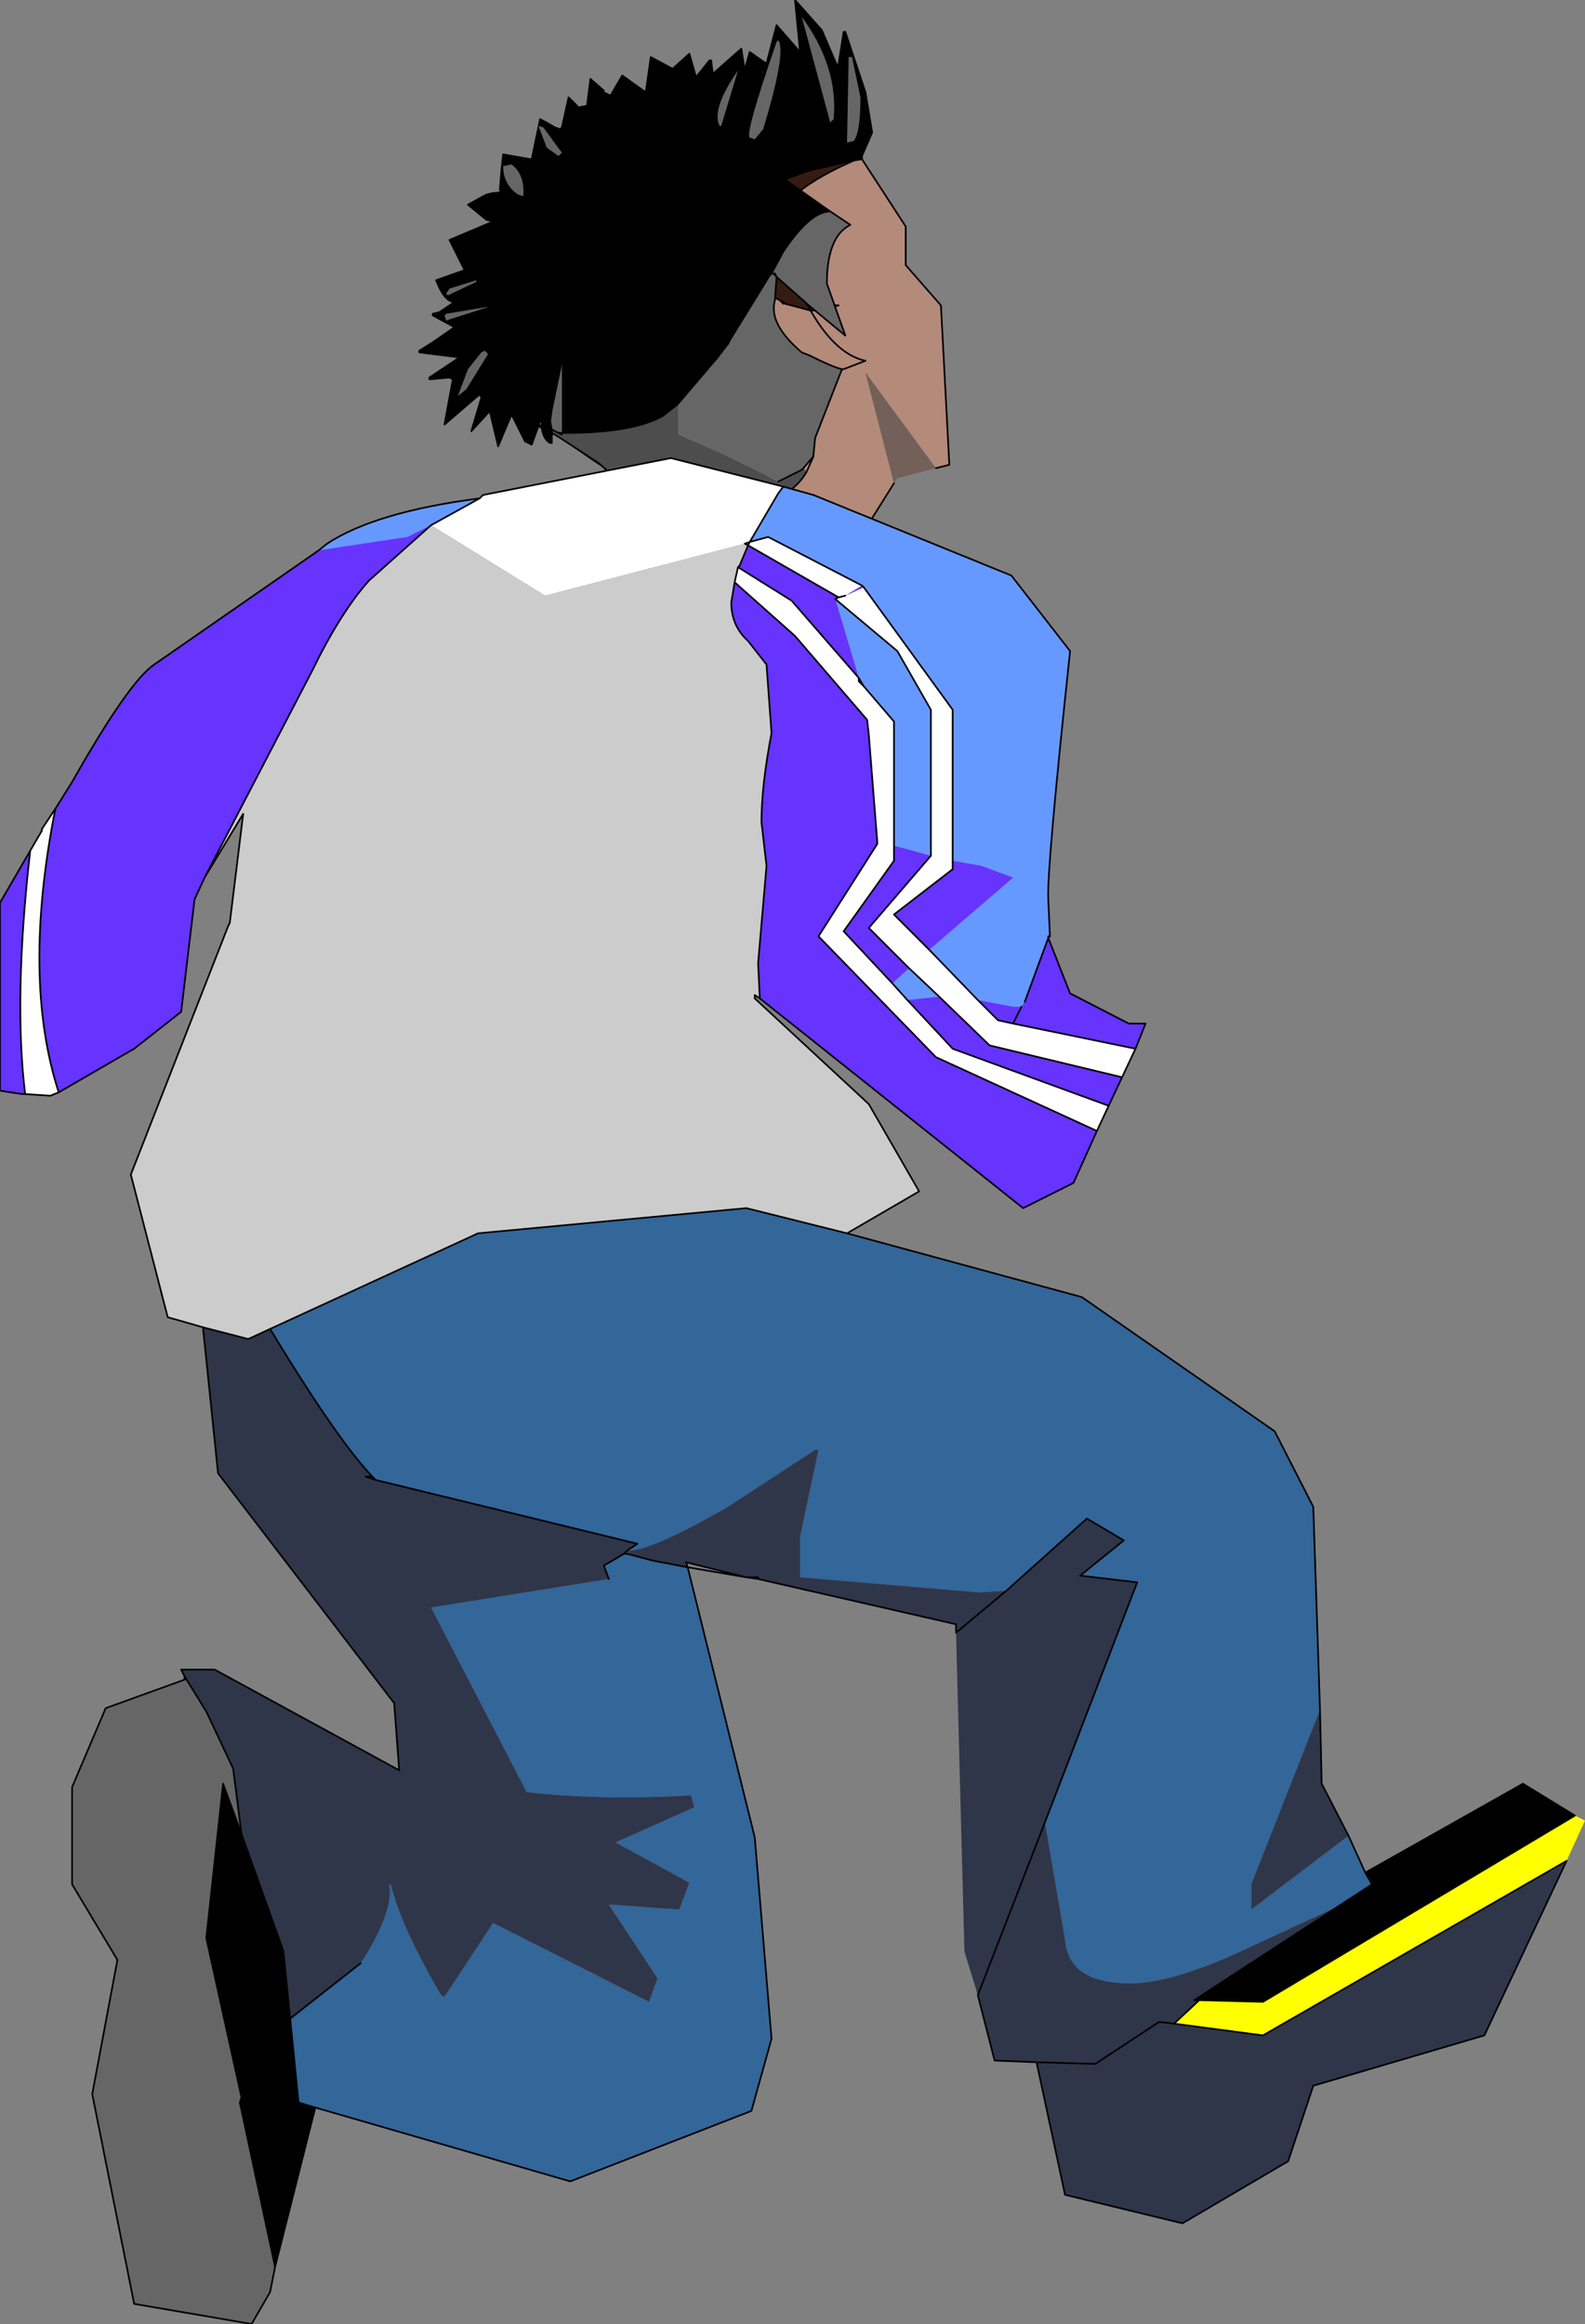 <?xml version="1.0" encoding="UTF-8" standalone="no"?>
<svg xmlns:xlink="http://www.w3.org/1999/xlink" height="69.25px" width="47.25px" xmlns="http://www.w3.org/2000/svg">
  <rect width="100%" height="100%" fill="#808080" stroke="none"/>
  <g transform="matrix(1.0, 0.0, 0.0, 1.0, 2.0, 91.0)">
    <path d="M17.7 -75.25 L17.7 -75.3 17.75 -75.25 17.7 -75.25" fill="#976537" fill-rule="evenodd" stroke="none"/>
    <path d="M18.0 -76.15 Q16.8 -76.5 15.45 -77.45 13.65 -78.7 13.25 -79.45 12.8 -80.15 12.8 -82.05 12.8 -84.85 14.75 -86.6 16.7 -88.35 20.05 -88.35 21.85 -88.35 22.9 -87.6 23.7 -87.0 23.7 -86.3 L23.65 -86.3 Q21.15 -85.25 21.15 -84.2 L21.7 -82.6 22.2 -82.2 Q22.6 -81.9 23.0 -81.9 L22.35 -81.75 22.15 -81.75 21.4 -81.95 21.35 -82.0 21.25 -82.05 20.7 -82.35 Q20.4 -82.35 20.4 -81.95 L20.6 -81.6 20.5 -81.3 20.6 -80.45 Q20.9 -79.7 21.8 -79.65 L21.85 -79.65 22.0 -79.65 22.05 -79.2 22.05 -78.9 21.85 -78.3 21.7 -77.95 20.35 -76.2 19.0 -76.05 18.0 -76.15" fill="#361b12" fill-rule="evenodd" stroke="none"/>
    <path d="M23.7 -86.25 L25.0 -84.25 25.0 -83.1 26.05 -81.9 26.3 -77.15 25.9 -77.05 23.8 -79.9 24.65 -76.6 22.8 -73.65 17.0 -72.8 17.65 -75.25 17.7 -75.25 17.75 -75.25 18.0 -76.15 19.0 -76.05 20.35 -76.2 21.7 -77.95 21.85 -78.3 22.05 -78.9 22.05 -79.2 22.0 -79.65 22.2 -79.7 22.05 -79.75 Q21.55 -79.95 21.35 -80.4 L20.6 -81.6 20.4 -81.95 Q20.4 -82.35 20.7 -82.35 L21.25 -82.05 21.35 -81.95 21.35 -82.0 21.4 -81.95 22.15 -81.75 22.35 -81.75 23.0 -81.9 Q22.6 -81.9 22.2 -82.2 L21.7 -82.6 21.15 -84.2 Q21.15 -85.25 23.65 -86.3 L23.7 -86.25" fill="#b48a7a" fill-rule="evenodd" stroke="none"/>
    <path d="M25.9 -77.05 L24.75 -76.75 24.65 -76.6 23.8 -79.9 25.9 -77.05 M22.0 -79.65 L21.85 -79.65 21.8 -79.65 Q20.9 -79.7 20.6 -80.45 L20.5 -81.3 20.6 -81.6 21.35 -80.4 Q21.55 -79.95 22.05 -79.75 L22.2 -79.7 22.0 -79.65" fill="#736059" fill-rule="evenodd" stroke="none"/>
    <path d="M18.0 -76.15 Q16.8 -76.5 15.45 -77.45 13.65 -78.7 13.25 -79.45 12.8 -80.15 12.8 -82.05 12.8 -84.85 14.75 -86.6 16.7 -88.35 20.05 -88.35 21.85 -88.35 22.9 -87.6 23.7 -87.0 23.7 -86.3 L23.7 -86.25 M22.0 -79.65 L21.85 -79.65 21.8 -79.65 Q20.9 -79.7 20.6 -80.45 L20.5 -81.3 20.6 -81.6 20.4 -81.95 Q20.4 -82.35 20.7 -82.35 L21.25 -82.05 21.35 -82.0 M21.35 -81.95 L21.25 -82.05 M21.35 -80.4 Q21.55 -79.95 22.05 -79.75 L22.2 -79.7" fill="none" stroke="#000000" stroke-linecap="round" stroke-linejoin="round" stroke-width="0.05"/>
    <path d="M23.7 -86.25 L25.0 -84.25 25.0 -83.1 26.05 -81.9 26.3 -77.15 25.9 -77.05 M24.65 -76.6 L22.8 -73.65 17.0 -72.8 17.65 -75.25 17.7 -75.25 17.75 -75.25 18.0 -76.15 19.0 -76.05 20.35 -76.2 21.7 -77.95 21.85 -78.3 22.05 -78.9 22.05 -79.2 22.0 -79.65 22.2 -79.7 M21.35 -82.0 L21.4 -81.95 22.15 -81.75 22.35 -81.75 23.0 -81.9 Q22.6 -81.9 22.2 -82.2 L21.7 -82.6 21.15 -84.2 Q21.15 -85.25 23.65 -86.3 L23.7 -86.25 M21.35 -82.0 L21.35 -81.95" fill="none" stroke="#000000" stroke-linecap="round" stroke-linejoin="round" stroke-width="0.05"/>
    <path d="M18.05 -88.95 L18.55 -88.45 18.65 -88.45 18.7 -88.6 18.75 -88.7 18.7 -88.6 18.65 -88.45 18.55 -88.45 18.05 -88.95 18.55 -89.4 18.75 -88.7 19.15 -89.2 19.2 -89.2 19.25 -88.8 20.1 -89.55 20.2 -88.9 20.25 -89.1 20.35 -89.45 20.85 -89.1 21.15 -90.25 21.85 -89.45 21.7 -91.0 22.5 -90.1 22.95 -89.05 23.0 -89.1 23.15 -90.05 23.2 -90.05 23.8 -88.25 24.0 -87.05 23.65 -86.25 23.35 -86.2 22.05 -85.9 21.4 -85.65 22.75 -84.7 Q22.15 -84.7 21.35 -83.5 L21.0 -82.85 20.45 -83.35 19.95 -84.1 Q19.95 -84.8 20.2 -85.15 L20.25 -85.2 Q20.45 -85.55 22.05 -85.9 20.45 -85.55 20.25 -85.2 L20.2 -85.15 Q19.95 -84.8 19.95 -84.1 L20.45 -83.35 21.0 -82.85 20.95 -82.8 19.75 -80.85 19.7 -80.75 19.6 -80.65 19.35 -80.3 18.2 -78.95 17.75 -78.6 Q16.85 -78.1 14.85 -78.1 L14.75 -78.1 14.75 -80.25 14.45 -78.8 14.4 -78.45 14.35 -78.25 14.4 -78.45 14.45 -78.2 14.45 -78.15 14.45 -78.1 14.45 -78.05 14.45 -77.85 14.4 -77.8 Q14.2 -77.9 14.15 -78.25 L14.35 -78.25 14.3 -78.25 14.15 -78.3 14.15 -78.5 14.05 -78.35 13.9 -78.4 14.05 -78.3 13.85 -77.75 13.65 -77.85 13.25 -78.65 12.85 -77.7 12.6 -78.75 12.05 -78.15 12.35 -79.15 12.3 -79.25 11.25 -78.35 11.5 -79.7 11.5 -79.75 11.4 -79.75 10.85 -79.7 10.8 -79.75 11.7 -80.35 10.5 -80.5 10.5 -80.55 10.9 -80.8 11.55 -81.25 10.9 -81.6 10.9 -81.65 11.1 -81.7 11.55 -82.0 Q11.25 -82.0 11.0 -82.65 L11.85 -82.95 11.85 -82.9 12.15 -83.05 11.85 -82.95 11.4 -83.85 12.7 -84.4 12.85 -84.45 12.75 -84.45 12.7 -84.4 12.5 -84.45 11.95 -84.9 12.4 -85.15 12.5 -85.2 12.7 -85.25 Q13.0 -85.25 12.9 -85.35 L12.95 -85.95 13.0 -86.4 13.85 -86.25 14.1 -87.45 Q14.3 -87.35 14.55 -87.2 L14.7 -87.15 14.75 -87.2 14.95 -88.1 15.25 -87.8 15.5 -87.85 15.6 -88.65 16.0 -88.3 16.0 -88.25 16.2 -88.15 16.55 -88.75 17.25 -88.25 17.4 -89.3 18.05 -88.95 M11.75 -81.4 L11.7 -81.35 11.55 -81.25 11.7 -81.35 11.75 -81.4 11.8 -81.4 11.85 -81.45 11.75 -81.4 M20.2 -88.9 L20.15 -88.85 20.2 -88.9 20.15 -88.85 20.1 -88.7 19.8 -89.05 19.75 -89.05 19.5 -88.4 19.75 -89.05 19.8 -89.05 20.1 -88.7 20.15 -88.85 20.2 -88.9 M19.25 -88.8 Q19.3 -88.45 19.5 -88.4 19.3 -88.45 19.25 -88.8 M20.7 -88.9 L20.4 -88.95 20.4 -89.0 20.25 -89.1 20.4 -89.0 20.4 -88.95 20.7 -88.9 20.7 -88.85 20.75 -88.85 20.7 -88.9 M20.4 -88.95 L20.7 -88.85 20.4 -88.95 M20.25 -87.3 L20.8 -88.9 20.85 -89.1 20.8 -88.9 20.25 -87.3 M22.05 -85.9 L23.25 -86.2 23.35 -86.2 23.25 -86.2 22.05 -85.9 M19.9 -82.15 L20.95 -82.8 19.9 -82.15 19.5 -81.9 Q18.65 -81.3 18.35 -80.65 18.65 -81.3 19.5 -81.9 L19.9 -82.15 M21.0 -82.85 L20.95 -82.8 21.0 -82.85 M18.2 -83.1 L19.5 -81.9 18.2 -83.1" fill="#000000" fill-rule="evenodd" stroke="none"/>
    <path d="M22.75 -84.7 L23.35 -84.3 Q22.65 -83.95 22.65 -82.55 L23.2 -81.0 22.05 -81.95 22.0 -82.0 21.15 -82.75 21.1 -82.05 Q20.9 -81.35 21.9 -80.5 L22.15 -80.4 Q22.85 -80.05 23.1 -80.0 L22.3 -77.95 22.25 -77.45 22.25 -77.4 21.95 -77.05 21.9 -77.0 21.2 -76.65 19.45 -77.5 19.1 -77.65 18.2 -78.05 18.2 -78.95 19.35 -80.3 19.6 -80.65 19.7 -80.75 19.75 -80.85 20.95 -82.8 21.0 -82.85 21.35 -83.5 Q22.15 -84.7 22.75 -84.7 M14.4 -78.45 L14.45 -78.8 14.75 -80.25 14.75 -78.1 14.75 -78.05 14.65 -78.1 14.45 -78.2 14.4 -78.45 M21.05 -82.85 L21.15 -82.75 21.05 -82.85 21.0 -82.85 21.05 -82.85 21.1 -82.85 21.15 -82.75 21.1 -82.85 21.05 -82.85 M19.7 -80.75 L19.35 -80.3 19.7 -80.75 M14.65 -78.1 L14.75 -78.1 14.65 -78.1" fill="#666666" fill-rule="evenodd" stroke="none"/>
    <path d="M22.05 -76.95 Q21.65 -76.25 20.9 -76.15 L17.25 -75.85 16.8 -76.35 15.85 -77.2 14.7 -77.95 14.45 -78.1 14.45 -78.15 14.45 -78.2 14.65 -78.1 14.75 -78.05 14.75 -78.1 14.85 -78.1 Q16.85 -78.1 17.75 -78.6 L18.2 -78.95 18.2 -78.05 19.1 -77.65 19.45 -77.5 21.2 -76.65 21.9 -77.0 21.95 -77.05 22.05 -76.95" fill="#4d4d4d" fill-rule="evenodd" stroke="none"/>
    <path d="M16.0 -88.3 L15.6 -88.65 15.5 -87.85 15.25 -87.8 14.95 -88.1 14.75 -87.2 14.7 -87.15 14.55 -87.2 Q14.3 -87.35 14.1 -87.45 L13.85 -86.25 13.0 -86.4 12.95 -85.95 12.9 -85.35 Q13.0 -85.25 12.7 -85.25 L12.5 -85.2 12.4 -85.15 11.95 -84.9 12.5 -84.45 12.7 -84.4 12.75 -84.45 12.85 -84.45 12.7 -84.4 11.4 -83.85 11.85 -82.95 12.15 -83.05 11.85 -82.9 11.85 -82.95 11.0 -82.65 Q11.25 -82.0 11.55 -82.0 M20.2 -88.9 L20.25 -89.1 20.4 -89.0 20.4 -88.95 20.7 -88.9 20.7 -88.85 20.4 -88.95 M23.65 -86.25 L23.35 -86.2 22.05 -85.9 Q20.45 -85.55 20.25 -85.2 L20.2 -85.15 Q19.95 -84.8 19.95 -84.1 L20.45 -83.35 21.0 -82.85 20.95 -82.8 19.9 -82.15 M14.45 -78.05 L14.45 -77.85 14.45 -77.8 14.4 -77.8 Q14.2 -77.9 14.15 -78.25 L14.15 -78.3 14.05 -78.35 14.05 -78.3 13.85 -77.75 13.65 -77.85 13.25 -78.65 12.85 -77.7 12.6 -78.75 12.05 -78.15 12.35 -79.15 12.3 -79.25 11.25 -78.35 11.5 -79.7 11.4 -79.75 M20.2 -88.9 L20.15 -88.85 20.1 -88.7 19.8 -89.05 19.75 -89.05 19.5 -88.4 M11.5 -79.75 L11.5 -79.7 M13.9 -78.4 L14.05 -78.35 14.15 -78.5 14.15 -78.3 14.3 -78.25 14.35 -78.25 M19.7 -80.75 L19.75 -80.85 M21.15 -82.75 L21.1 -82.05 Q20.9 -81.35 21.9 -80.5 L22.15 -80.4 M21.05 -82.85 L21.0 -82.85 M21.05 -82.85 L21.1 -82.85 21.15 -82.75 M19.35 -80.3 L19.7 -80.75 M14.75 -78.05 L14.65 -78.1 14.45 -78.2 14.45 -78.15 14.45 -78.1 M21.95 -77.05 L21.9 -77.0 21.2 -76.65" fill="none" stroke="#000000" stroke-linecap="round" stroke-linejoin="round" stroke-width="0.05"/>
    <path d="M18.75 -88.7 L18.7 -88.6 18.65 -88.45 18.55 -88.45 18.05 -88.95 17.4 -89.3 17.25 -88.25 16.55 -88.75 16.2 -88.15 16.0 -88.25 M11.55 -82.0 L11.1 -81.7 10.9 -81.65 10.9 -81.6 11.55 -81.25 11.7 -81.35 11.75 -81.4 11.85 -81.45 11.8 -81.4 11.75 -81.4 M18.05 -88.95 L18.55 -89.4 18.75 -88.7 19.15 -89.2 19.2 -89.2 19.25 -88.8 20.1 -89.55 20.2 -88.9 20.15 -88.85 M20.25 -89.1 L20.35 -89.45 20.85 -89.1 21.15 -90.25 21.85 -89.45 21.7 -91.0 22.5 -90.1 22.95 -89.05 23.0 -89.1 23.15 -90.05 23.2 -90.05 23.8 -88.25 24.0 -87.05 23.65 -86.25 M22.05 -85.9 L21.4 -85.65 22.75 -84.7 23.35 -84.3 Q22.65 -83.95 22.65 -82.55 L23.2 -81.0 22.05 -81.95 Q22.85 -80.45 23.8 -80.25 L23.15 -80.0 23.1 -80.0 22.3 -77.95 22.25 -77.45 22.25 -77.4 22.05 -76.95 Q21.65 -76.25 20.9 -76.15 L17.25 -75.85 16.8 -76.35 15.85 -77.2 14.7 -77.95 14.45 -78.1 14.45 -78.05 M14.15 -78.25 L14.05 -78.3 13.9 -78.4 M11.4 -79.75 L10.85 -79.7 10.8 -79.7 10.8 -79.75 11.7 -80.35 10.5 -80.5 10.5 -80.55 10.9 -80.8 11.55 -81.25 M19.5 -88.4 Q19.3 -88.45 19.25 -88.8 M20.85 -89.1 L20.8 -88.9 20.25 -87.3 M21.0 -82.85 L21.35 -83.5 Q22.15 -84.7 22.75 -84.7 M23.35 -86.2 L23.25 -86.2 22.05 -85.9 M11.4 -79.75 L11.5 -79.75 M14.35 -78.25 L14.4 -78.45 14.45 -78.8 14.75 -80.25 M14.75 -78.1 L14.85 -78.1 Q16.85 -78.1 17.75 -78.6 L18.2 -78.95 19.35 -80.3 19.6 -80.65 19.7 -80.75 M19.75 -80.85 L20.95 -82.8 21.0 -82.85 M19.9 -82.15 L19.5 -81.9 Q18.65 -81.3 18.35 -80.65 M22.05 -81.95 L22.0 -82.0 21.15 -82.75 21.05 -82.85 M22.15 -80.4 Q22.85 -80.05 23.1 -80.0 M14.45 -78.2 L14.45 -78.15 M14.45 -78.2 L14.4 -78.45 M14.75 -78.1 L14.65 -78.1 M22.25 -77.4 L21.95 -77.05 M14.15 -78.25 L14.35 -78.25 M19.5 -81.9 L18.2 -83.1" fill="none" stroke="#000000" stroke-linecap="round" stroke-linejoin="round" stroke-width="0.05"/>
    <path d="M22.85 -87.45 L22.75 -87.35 21.9 -90.5 Q23.0 -89.0 22.85 -87.45" fill="#666666" fill-rule="evenodd" stroke="none"/>
    <path d="M23.4 -89.3 L23.65 -88.1 Q23.65 -87.05 23.45 -86.8 L23.25 -86.75 23.3 -89.3 23.4 -89.3" fill="#666666" fill-rule="evenodd" stroke="none"/>
    <path d="M21.2 -89.8 Q21.45 -89.45 20.75 -87.15 L20.5 -86.85 20.35 -86.9 Q20.2 -87.0 21.15 -89.75 L21.2 -89.8" fill="#666666" fill-rule="evenodd" stroke="none"/>
    <path d="M12.45 -80.55 L12.55 -80.45 11.9 -79.4 11.65 -79.2 11.95 -80.0 12.35 -80.5 12.45 -80.55" fill="#666666" fill-rule="evenodd" stroke="none"/>
    <path d="M12.5 -81.85 L12.55 -81.85 11.3 -81.45 11.25 -81.6 11.3 -81.65 12.5 -81.85" fill="#666666" fill-rule="evenodd" stroke="none"/>
    <path d="M12.2 -82.65 L12.2 -82.7 12.2 -82.6 11.35 -82.2 11.3 -82.25 11.4 -82.4 12.2 -82.65" fill="#666666" fill-rule="evenodd" stroke="none"/>
    <path d="M13.25 -86.1 Q13.65 -85.8 13.6 -85.15 L13.45 -85.2 Q13.0 -85.5 13.0 -86.05 L13.25 -86.1" fill="#666666" fill-rule="evenodd" stroke="none"/>
    <path d="M14.2 -87.2 L14.75 -86.45 14.65 -86.35 14.3 -86.6 14.05 -87.25 14.2 -87.2" fill="#666666" fill-rule="evenodd" stroke="none"/>
    <path d="M19.5 -87.25 L19.45 -87.25 Q19.2 -87.75 20.0 -88.9 L19.5 -87.25" fill="#666666" fill-rule="evenodd" stroke="none"/>
    <path d="M38.7 -35.2 L43.4 -37.85 44.95 -36.9 35.65 -31.35 33.75 -31.4 33.6 -31.4 37.9 -34.2 38.9 -34.85 38.7 -35.2 M7.4 -28.2 L6.2 -23.45 5.15 -28.35 5.2 -28.5 4.15 -33.25 4.65 -37.85 5.2 -36.35 6.4 -33.0 6.45 -32.85 6.65 -30.85 6.9 -28.35 7.4 -28.2" fill="#000000" fill-rule="evenodd" stroke="none"/>
    <path d="M10.85 -75.35 L12.3 -76.15 12.4 -76.25 18.0 -77.35 21.35 -76.5 21.2 -76.3 20.35 -74.85 20.2 -74.8 14.25 -73.25 10.85 -75.35 M20.3 -74.75 L20.35 -74.85 20.9 -75.0 23.7 -73.55 23.2 -73.25 23.0 -73.2 20.3 -74.75 M20.0 -74.1 L21.6 -73.1 23.6 -70.8 23.6 -70.7 23.75 -70.55 24.65 -69.5 24.65 -65.8 24.65 -65.35 23.15 -63.25 24.6 -61.7 25.05 -61.2 26.4 -59.75 31.05 -58.05 30.7 -57.3 25.9 -59.5 22.4 -63.1 24.15 -65.85 24.15 -65.95 23.9 -69.1 23.85 -69.55 21.7 -72.05 19.9 -73.65 20.0 -74.1 M23.0 -73.2 L23.2 -73.25 23.75 -73.5 23.7 -73.55 23.75 -73.5 26.4 -69.85 26.4 -65.35 26.4 -65.1 24.65 -63.75 25.7 -62.7 27.15 -61.2 27.75 -60.6 28.2 -60.5 31.85 -59.75 31.45 -58.9 27.5 -59.85 26.0 -61.3 25.1 -62.15 23.9 -63.35 25.75 -65.5 25.75 -69.85 24.75 -71.6 22.9 -73.15 23.0 -73.2 M-0.25 -58.45 L-0.5 -58.35 -1.25 -58.4 Q-1.6 -61.25 -1.1 -65.65 L-0.75 -66.25 -0.75 -65.2 -0.75 -66.3 -0.35 -66.9 Q-1.35 -61.85 -0.25 -58.45" fill="#ffffff" fill-rule="evenodd" stroke="none"/>
    <path d="M6.2 -23.45 L6.05 -22.7 5.5 -21.75 2.0 -22.35 0.75 -28.6 1.5 -32.6 0.15 -34.85 0.15 -37.75 1.15 -40.1 3.5 -40.95 3.5 -41.05 4.15 -40.0 4.95 -38.3 5.2 -36.35 4.65 -37.85 4.15 -33.25 5.2 -28.5 5.15 -28.35 6.2 -23.45" fill="#666666" fill-rule="evenodd" stroke="none"/>
    <path d="M10.85 -75.35 L14.25 -73.25 20.2 -74.8 20.35 -74.85 20.3 -74.75 20.05 -74.15 20.0 -74.1 19.9 -73.65 19.8 -73.05 Q19.8 -72.35 20.3 -71.9 L20.85 -71.2 21.0 -69.15 Q20.7 -67.6 20.7 -66.5 L20.85 -65.2 20.6 -62.3 20.65 -61.25 20.5 -61.35 20.5 -61.25 23.9 -58.1 25.4 -55.5 23.25 -54.25 20.25 -55.0 12.25 -54.25 6.05 -51.4 5.4 -51.1 4.05 -51.45 3.0 -51.75 1.9 -56.0 4.8 -63.4 4.85 -63.5 5.25 -66.75 4.1 -64.85 7.3 -71.0 Q8.15 -72.75 9.0 -73.7 L10.85 -75.35 M20.3 -74.75 L20.2 -74.8 20.3 -74.75" fill="#cccccc" fill-rule="evenodd" stroke="none"/>
    <path d="M12.3 -76.15 L10.85 -75.35 10.15 -75.0 7.5 -74.6 7.75 -74.8 Q9.2 -75.75 12.3 -76.15 M20.35 -74.85 L21.2 -76.3 21.35 -76.5 22.25 -76.25 28.15 -73.85 29.9 -71.6 Q29.2 -65.05 29.25 -64.2 L29.3 -63.1 29.25 -63.1 29.25 -63.05 28.55 -61.15 28.45 -61.0 28.2 -61.0 27.15 -61.2 25.7 -62.7 28.2 -64.85 27.25 -65.2 26.4 -65.35 26.4 -69.85 23.75 -73.5 23.7 -73.55 20.9 -75.0 20.35 -74.85 M23.0 -73.2 L23.2 -73.25 23.0 -73.2 22.9 -73.15 24.75 -71.6 25.75 -69.85 25.75 -65.5 24.65 -65.8 24.65 -69.5 23.75 -70.55 23.6 -70.7 23.6 -70.8 22.9 -73.15 23.0 -73.2 M25.05 -61.2 L24.6 -61.7 25.1 -62.15 26.0 -61.3 25.05 -61.2 M23.75 -70.55 L23.6 -70.8 23.75 -70.55" fill="#6699ff" fill-rule="evenodd" stroke="none"/>
    <path d="M7.5 -74.6 L10.15 -75.0 10.85 -75.35 9.0 -73.7 Q8.15 -72.75 7.3 -71.0 L4.1 -64.85 3.8 -64.2 3.4 -60.85 2.0 -59.75 -0.25 -58.45 Q-1.35 -61.85 -0.35 -66.9 L0.15 -67.7 Q1.85 -70.7 2.6 -71.2 L7.5 -74.6 M20.3 -74.75 L23.0 -73.2 22.9 -73.15 23.6 -70.8 21.6 -73.1 20.0 -74.1 20.05 -74.15 20.3 -74.75 M23.2 -73.25 L23.7 -73.55 23.75 -73.5 23.2 -73.25 M26.4 -65.35 L27.25 -65.2 28.2 -64.85 25.7 -62.7 24.65 -63.75 26.4 -65.1 26.4 -65.35 M27.15 -61.2 L28.2 -61.0 28.45 -61.0 28.55 -61.15 29.25 -63.05 29.9 -61.4 31.65 -60.5 32.15 -60.5 31.85 -59.75 28.2 -60.5 27.75 -60.6 27.15 -61.2 M19.9 -73.65 L21.7 -72.05 23.85 -69.55 23.9 -69.1 24.15 -65.95 24.15 -65.85 22.4 -63.1 25.9 -59.5 30.7 -57.3 30.0 -55.75 28.5 -55.0 20.65 -61.25 20.6 -62.3 20.85 -65.2 20.7 -66.5 Q20.7 -67.6 21.0 -69.15 L20.85 -71.2 20.3 -71.9 Q19.8 -72.35 19.8 -73.05 L19.9 -73.65 M31.05 -58.05 L26.4 -59.75 25.05 -61.2 26.0 -61.3 27.5 -59.85 31.45 -58.9 31.05 -58.05 M24.6 -61.7 L23.15 -63.25 24.65 -65.35 24.65 -65.8 25.75 -65.5 23.9 -63.35 25.1 -62.15 24.6 -61.7 M28.45 -61.0 L28.2 -60.5 28.45 -61.0 M-1.25 -58.4 L-1.35 -58.4 -2.0 -58.5 -2.0 -64.1 -1.1 -65.65 Q-1.6 -61.25 -1.25 -58.4" fill="#6633ff" fill-rule="evenodd" stroke="none"/>
    <path d="M23.25 -54.25 L30.25 -52.35 36.0 -48.35 37.15 -46.1 37.35 -40.05 35.3 -34.85 35.3 -34.1 38.2 -36.3 38.7 -35.2 38.9 -34.85 37.9 -34.2 35.3 -33.0 Q33.0 -31.9 31.7 -31.9 29.85 -31.9 29.75 -33.2 L29.15 -36.7 31.9 -43.85 30.2 -44.05 31.5 -45.1 30.4 -45.75 28.0 -43.6 27.2 -43.55 21.85 -44.0 21.85 -45.2 22.4 -47.8 22.3 -47.8 19.7 -46.1 Q17.35 -44.75 16.7 -44.8 L17.0 -45.0 9.2 -46.9 9.1 -47.0 9.2 -46.9 8.9 -47.0 9.1 -47.0 Q8.05 -48.1 6.05 -51.4 L12.25 -54.25 20.25 -55.0 23.25 -54.25 M20.6 -43.95 L20.25 -44.0 20.6 -44.0 20.6 -43.95 M18.5 -44.3 L20.5 -36.25 21.0 -30.25 20.4 -28.1 15.0 -26.0 7.4 -28.2 6.9 -28.35 6.65 -30.85 8.75 -32.5 8.85 -32.65 Q9.75 -34.1 9.6 -34.85 L9.65 -34.85 Q9.95 -33.6 11.15 -31.55 L11.25 -31.5 12.7 -33.7 17.35 -31.35 17.6 -32.05 16.15 -34.25 18.25 -34.1 18.55 -34.9 16.35 -36.1 18.7 -37.15 18.6 -37.5 Q15.85 -37.35 13.7 -37.6 L10.85 -43.1 16.15 -43.95 16.0 -44.35 16.6 -44.7 16.7 -44.8 16.7 -44.7 16.6 -44.7 16.7 -44.7 17.45 -44.5 18.5 -44.3" fill="#336699" fill-rule="evenodd" stroke="none"/>
    <path d="M37.35 -40.05 L37.4 -37.85 38.2 -36.3 35.3 -34.1 35.3 -34.85 37.35 -40.05 M44.7 -35.55 L42.25 -30.35 37.15 -28.85 36.4 -26.6 33.25 -24.75 29.75 -25.6 28.9 -29.55 27.65 -29.6 27.15 -31.55 26.75 -32.85 26.5 -42.35 26.5 -42.6 20.6 -43.95 20.6 -44.0 20.25 -44.0 18.45 -44.45 18.5 -44.3 17.45 -44.5 16.7 -44.7 16.7 -44.8 16.6 -44.7 16.0 -44.35 16.15 -43.95 10.85 -43.1 13.7 -37.6 Q15.85 -37.35 18.6 -37.5 L18.7 -37.15 16.35 -36.1 18.55 -34.9 18.25 -34.1 16.15 -34.25 17.6 -32.05 17.35 -31.35 12.7 -33.7 11.25 -31.5 11.15 -31.55 Q9.95 -33.6 9.65 -34.85 L9.6 -34.85 Q9.75 -34.1 8.85 -32.65 L8.75 -32.5 6.65 -30.85 6.45 -32.85 6.4 -33.0 5.2 -36.35 4.95 -38.3 4.15 -40.0 3.5 -41.05 3.4 -41.25 4.4 -41.25 9.9 -38.25 9.75 -40.25 4.5 -47.1 4.05 -51.45 5.4 -51.1 6.05 -51.4 Q8.05 -48.1 9.1 -47.0 L8.9 -47.0 9.2 -46.9 17.0 -45.0 16.7 -44.8 Q17.35 -44.75 19.7 -46.1 L22.3 -47.8 22.4 -47.8 21.85 -45.2 21.85 -44.0 27.2 -43.55 28.0 -43.6 30.4 -45.75 31.5 -45.1 30.2 -44.05 31.9 -43.85 29.15 -36.7 29.75 -33.2 Q29.85 -31.9 31.7 -31.9 33.0 -31.9 35.3 -33.0 L37.9 -34.2 33.6 -31.4 33.75 -31.4 33.0 -30.7 35.65 -30.35 44.7 -35.55 M33.0 -30.7 L32.55 -30.75 30.65 -29.5 28.9 -29.55 30.65 -29.5 32.55 -30.75 33.0 -30.7 M26.5 -42.35 L28.0 -43.6 26.5 -42.35 M27.15 -31.55 L29.15 -36.7 27.15 -31.55" fill="#2f3649" fill-rule="evenodd" stroke="none"/>
    <path d="M44.95 -36.9 L45.25 -36.75 44.7 -35.55 35.65 -30.35 33.0 -30.7 33.75 -31.4 35.65 -31.35 44.95 -36.9" fill="#ffff00" fill-rule="evenodd" stroke="none"/>
    <path d="M10.85 -75.35 L12.3 -76.15 Q9.2 -75.75 7.75 -74.8 L7.5 -74.6 2.6 -71.2 Q1.85 -70.7 0.15 -67.7 L-0.35 -66.9 Q-1.35 -61.85 -0.25 -58.45 L-0.5 -58.35 -1.25 -58.4 -1.35 -58.4 -2.0 -58.5 -2.0 -64.1 -1.1 -65.65 -0.75 -66.25 -0.75 -66.3 -0.35 -66.9 M20.2 -74.8 L20.35 -74.85 21.2 -76.3 21.35 -76.5 18.0 -77.35 12.4 -76.25 12.3 -76.15 M4.1 -64.85 L7.3 -71.0 Q8.15 -72.75 9.0 -73.7 L10.85 -75.35 M20.35 -74.85 L20.3 -74.75 23.0 -73.2 23.2 -73.25 M23.7 -73.55 L20.9 -75.0 20.35 -74.85 M20.3 -74.75 L20.05 -74.15 20.0 -74.1 21.6 -73.1 23.6 -70.8 23.75 -70.55 23.6 -70.7 23.6 -70.8 M22.9 -73.15 L23.0 -73.2 22.9 -73.15 24.75 -71.6 25.75 -69.85 25.75 -65.5 23.9 -63.35 25.1 -62.15 26.0 -61.3 27.5 -59.85 31.45 -58.9 31.85 -59.75 28.2 -60.5 27.75 -60.6 27.15 -61.2 25.7 -62.7 24.65 -63.75 26.4 -65.1 26.4 -65.35 26.4 -69.85 23.75 -73.5 23.7 -73.55 23.75 -73.5 M28.55 -61.15 L29.25 -63.05 29.25 -63.1 29.3 -63.1 29.25 -64.2 Q29.2 -65.05 29.9 -71.6 L28.15 -73.85 22.25 -76.25 21.35 -76.5 M20.2 -74.8 L20.3 -74.75 M20.0 -74.1 L19.9 -73.65 21.7 -72.05 23.85 -69.55 23.9 -69.1 24.15 -65.95 24.15 -65.85 22.4 -63.1 25.9 -59.5 30.7 -57.3 31.05 -58.05 26.4 -59.75 25.05 -61.2 24.6 -61.7 23.15 -63.25 24.65 -65.35 24.65 -65.8 24.65 -69.5 23.75 -70.55 M19.9 -73.65 L19.8 -73.05 Q19.8 -72.35 20.3 -71.9 L20.85 -71.2 21.0 -69.15 Q20.7 -67.6 20.7 -66.5 L20.85 -65.2 20.6 -62.3 20.65 -61.25 28.5 -55.0 30.0 -55.75 30.7 -57.3 M28.2 -60.5 L28.45 -61.0 M29.25 -63.05 L29.9 -61.4 31.65 -60.5 32.15 -60.5 31.85 -59.75 M29.3 -63.1 L29.25 -63.05 M31.45 -58.9 L31.05 -58.05 M23.25 -54.25 L30.25 -52.35 36.0 -48.35 37.15 -46.1 37.35 -40.05 37.4 -37.85 38.2 -36.3 38.7 -35.2 43.4 -37.85 44.95 -36.9 35.65 -31.35 33.75 -31.4 33.6 -31.4 37.9 -34.2 38.9 -34.85 38.7 -35.2 M44.7 -35.55 L42.25 -30.35 37.15 -28.85 36.4 -26.6 33.25 -24.75 29.75 -25.6 28.9 -29.55 27.65 -29.6 27.15 -31.55 29.15 -36.7 31.9 -43.85 30.2 -44.05 31.5 -45.1 30.4 -45.75 28.0 -43.6 26.5 -42.35 26.5 -42.6 20.6 -43.95 20.25 -44.0 18.5 -44.3 20.5 -36.25 21.0 -30.25 20.4 -28.1 15.0 -26.0 7.4 -28.2 6.2 -23.45 6.05 -22.7 5.5 -21.75 2.0 -22.35 0.75 -28.6 1.5 -32.6 0.15 -34.85 0.15 -37.75 1.15 -40.1 3.5 -40.95 3.5 -41.05 3.4 -41.25 4.4 -41.25 9.9 -38.25 9.75 -40.25 4.5 -47.1 4.05 -51.45 3.0 -51.75 1.9 -56.0 4.8 -63.4 4.85 -63.5 5.25 -66.75 4.1 -64.85 3.8 -64.2 3.4 -60.85 2.0 -59.75 -0.25 -58.45 M20.65 -61.25 L20.5 -61.35 20.5 -61.25 23.9 -58.1 25.4 -55.5 23.25 -54.25 20.25 -55.0 12.25 -54.25 6.05 -51.4 Q8.05 -48.1 9.1 -47.0 L9.2 -46.9 17.0 -45.0 16.7 -44.8 16.6 -44.7 16.7 -44.7 17.45 -44.5 18.5 -44.3 18.45 -44.45 20.25 -44.0 20.6 -44.0 20.6 -43.95 M6.05 -51.4 L5.4 -51.1 4.05 -51.45 M16.6 -44.7 L16.0 -44.35 16.15 -43.95 M8.75 -32.5 L6.65 -30.85 6.9 -28.35 7.4 -28.2 M6.2 -23.45 L5.15 -28.35 5.2 -28.5 4.15 -33.25 4.65 -37.85 5.2 -36.35 4.95 -38.3 4.15 -40.0 3.5 -41.05 M9.1 -47.0 L8.9 -47.0 9.2 -46.9 M6.65 -30.85 L6.45 -32.85 6.4 -33.0 5.2 -36.35 M28.9 -29.55 L30.65 -29.5 32.55 -30.75 33.0 -30.7 33.75 -31.4 M44.7 -35.55 L35.65 -30.35 33.0 -30.7 M-1.25 -58.4 Q-1.6 -61.25 -1.1 -65.65" fill="none" stroke="#000000" stroke-linecap="round" stroke-linejoin="round" stroke-width="0.05"/>
  </g>
</svg>

